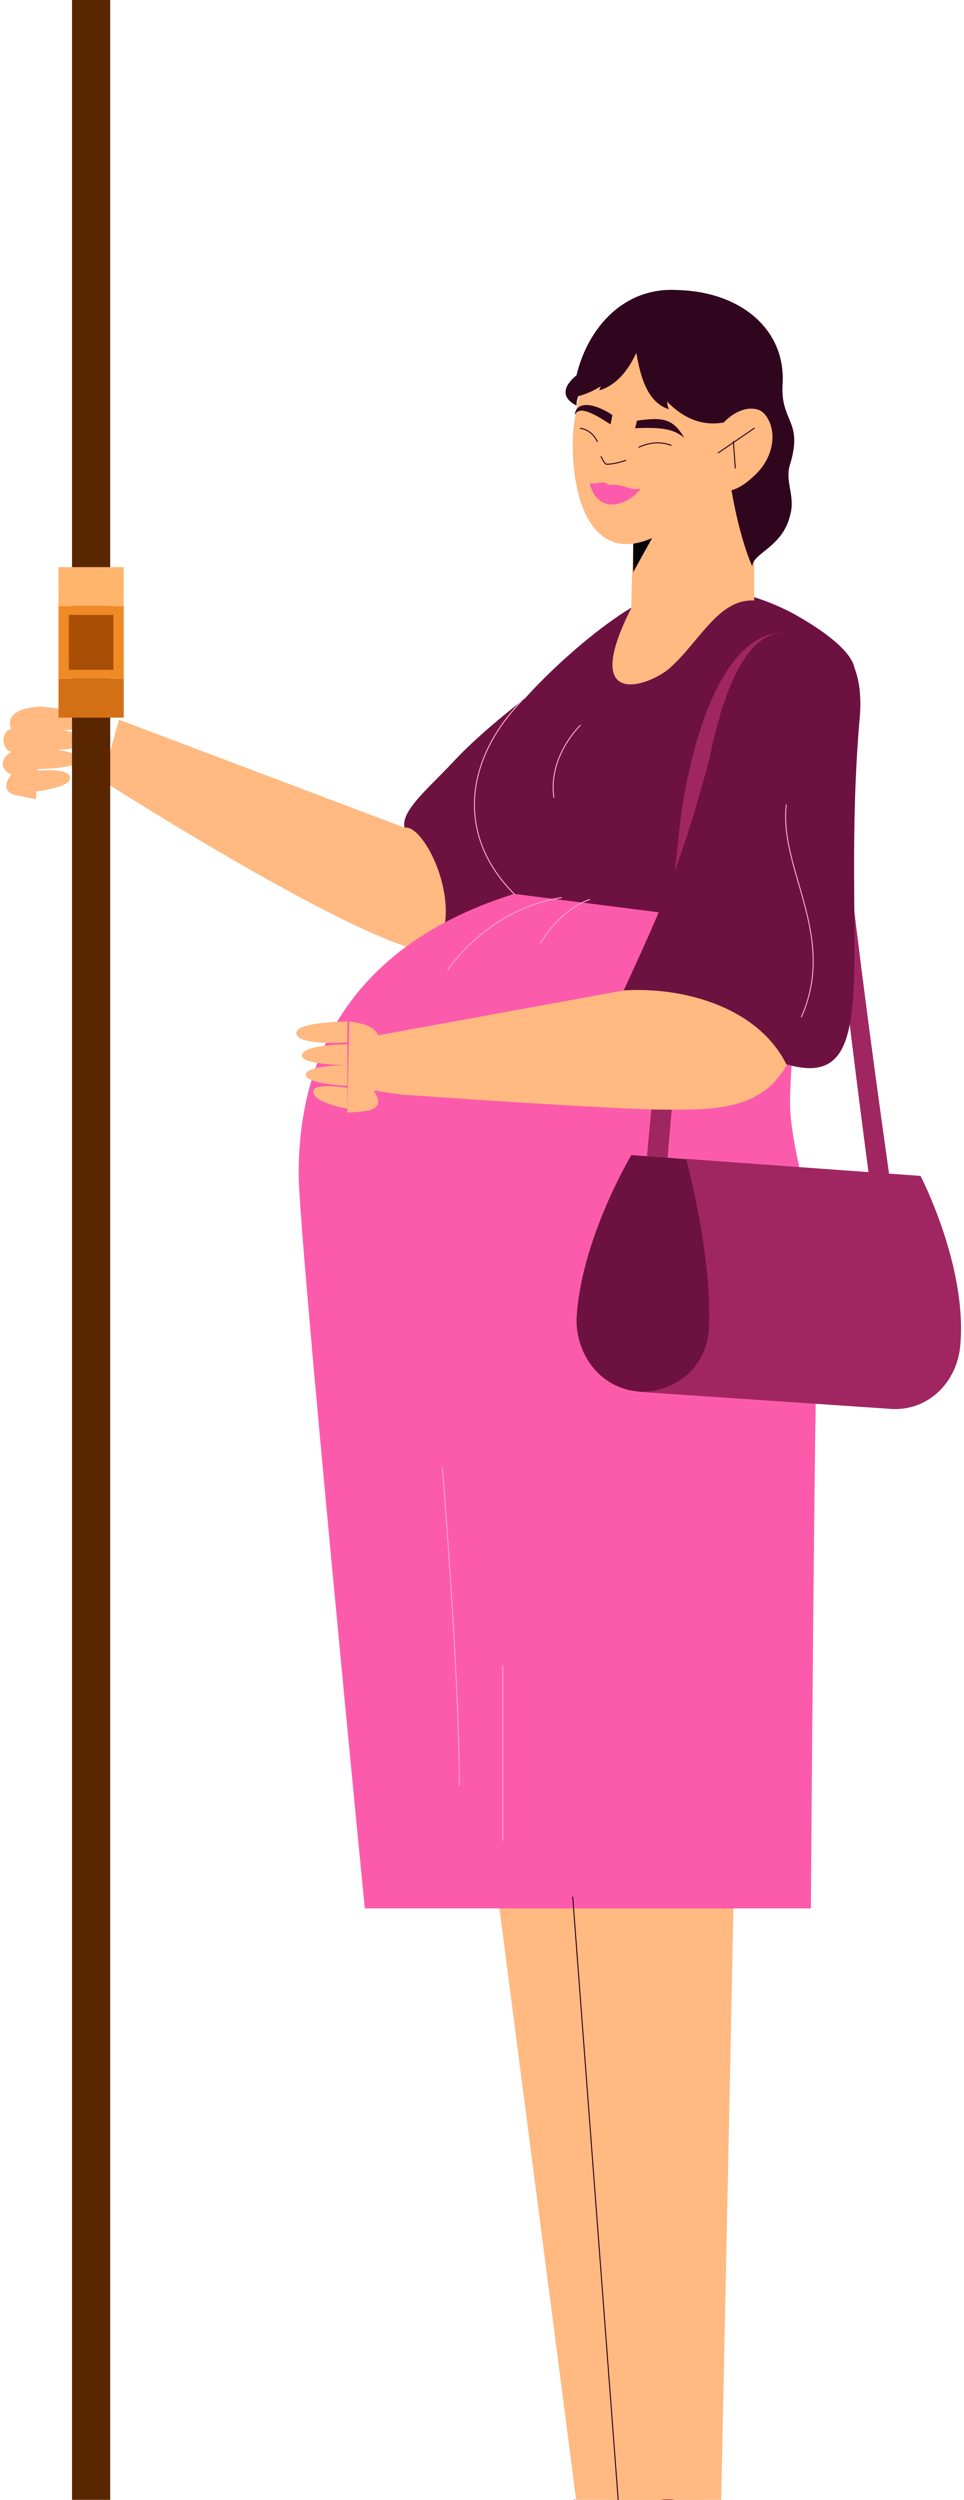 <svg width="379" height="982" viewBox="0 0 379 982" fill="none" xmlns="http://www.w3.org/2000/svg">
<path d="M40.13 306.527C40.13 306.527 143.426 372.703 170.179 374.19C184.299 375.677 254.897 358.576 254.897 358.576L269.016 290.913L159.032 325.116L46.818 282.734L40.13 306.527Z" fill="#FFB981"/>
<path d="M243.749 247.044C207.336 272.324 188.757 287.939 178.353 299.092C168.692 309.502 157.545 318.424 159.032 325.116C167.206 323.629 183.555 357.832 170.179 374.19C184.298 406.163 218.483 338.5 258.612 316.937C287.594 300.579 267.53 246.3 248.208 246.3C246.722 246.3 245.236 246.548 243.749 247.044Z" fill="url(#paint0_linear_523_1429)"/>
<path d="M259.355 233.66C243.006 237.377 202.133 273.811 193.215 292.4C178.353 325.86 200.647 345.192 202.133 351.14C133.764 374.934 101.809 436.648 129.306 493.902C140.453 516.952 158.288 529.592 196.931 557.103L256.382 607.664L283.878 592.05C283.878 592.05 312.117 561.564 316.576 528.848C322.521 473.826 302.457 453.75 310.631 413.598C327.723 343.705 322.521 302.066 335.898 262.658C335.898 262.658 336.641 254.479 310.631 240.352C297.255 233.66 286.108 231.429 277.19 231.429C269.015 231.429 263.07 232.916 259.355 233.66Z" fill="url(#paint1_linear_523_1429)"/>
<path d="M277.933 551.155L266.043 614.356L277.19 1001L228.886 1000.26L164.977 508.029L277.933 551.155Z" fill="#FFB981"/>
<path d="M307.659 556.36C294.282 584.614 289.08 597.255 290.566 634.432C290.566 647.816 283.135 1001 283.135 1001L242.263 1000.26L211.051 540.745C228.143 467.877 307.659 556.36 307.659 556.36Z" fill="#FFB981"/>
<path d="M202.134 351.14C128.563 374.19 117.416 426.982 117.416 461.186C117.416 484.979 143.426 749.682 143.426 749.682H318.806C318.806 749.682 320.292 525.131 321.779 504.311C322.522 483.492 309.889 450.776 310.632 431.444C311.375 387.574 324.751 366.755 324.751 366.755L202.134 351.14Z" fill="#FC5BAB"/>
<path d="M324.008 296.118C325.494 346.679 344.073 479.03 344.073 480.518H352.247C352.247 479.03 329.953 328.834 328.467 279.016L324.008 296.118ZM309.145 248.53C280.906 247.043 269.016 303.553 266.787 328.834C263.071 362.293 254.153 455.237 254.153 456.724H262.328C262.328 455.237 270.502 362.293 274.218 328.834C276.447 310.245 283.879 247.043 309.145 248.53Z" fill="#A02662"/>
<path d="M225.914 165.253C223.685 177.15 225.171 216.558 248.951 213.584C248.951 213.584 248.208 231.429 248.208 238.865C228.143 278.273 254.153 270.094 263.071 262.658C274.961 252.248 282.392 235.147 296.512 235.89V200.944C307.659 165.997 315.091 128.076 276.447 117.666C259.355 113.205 232.602 116.923 225.914 165.253Z" fill="#FFB981"/>
<path d="M250.437 138.485C250.437 138.485 263.813 176.406 291.31 163.766L296.512 160.048V154.1L287.594 152.613L250.437 138.485ZM250.437 138.485C262.327 165.253 275.704 160.792 284.621 165.997C286.851 203.918 295.768 222.506 295.768 222.506C295.768 217.302 307.659 215.071 310.631 202.431C312.861 194.995 308.402 189.047 310.631 182.355C315.833 165.253 306.915 165.997 307.659 151.126C309.145 129.563 291.31 114.692 266.786 113.948C245.235 112.461 231.115 128.819 226.657 147.408C217.739 154.844 225.17 158.561 226.657 159.305C226.657 157.074 227.4 155.587 227.4 155.587C227.4 155.587 239.29 153.356 250.437 138.485Z" fill="#30061F"/>
<path d="M245.978 180.868C241.519 182.355 239.29 182.355 238.547 182.355C237.804 182.355 237.061 180.868 236.317 179.381" stroke="#30061F" stroke-width="0.4" stroke-linecap="round" stroke-linejoin="round"/>
<path d="M231.858 189.79C234.831 190.534 237.06 188.303 239.29 190.534C245.235 189.79 246.721 192.764 251.923 192.021C246.721 198.713 234.831 202.431 231.858 189.79Z" fill="#FC5BAB"/>
<path d="M249.694 168.227L250.438 165.253C260.842 163.766 264.557 164.51 269.016 171.945C266.043 169.714 263.071 167.484 249.694 168.227ZM240.034 166.74L240.777 163.023C234.089 158.561 226.657 157.074 225.914 163.023C227.4 160.048 231.116 160.792 240.034 166.74ZM249.694 135.511C251.181 145.177 253.41 157.818 263.071 160.792C261.585 158.561 262.328 151.869 263.814 150.382L249.694 135.511Z" fill="#30061F"/>
<path d="M251.181 175.663C255.639 173.68 259.851 173.432 263.814 174.919" stroke="#30061F" stroke-width="0.4" stroke-linecap="round" stroke-linejoin="round"/>
<path d="M234.832 173.432C233.346 170.458 231.116 168.723 228.144 168.227" stroke="#30061F" stroke-width="0.4" stroke-linecap="round" stroke-linejoin="round"/>
<path d="M279.419 173.432C286.107 160.048 296.511 158.561 300.227 162.279C305.429 167.484 305.429 179.381 295.768 187.56C285.364 197.226 278.676 192.021 277.933 185.329C277.19 179.381 279.419 173.432 279.419 173.432Z" fill="#FFB981"/>
<path d="M296.512 168.227L282.393 177.893" stroke="#30061F" stroke-width="0.4" stroke-linecap="round" stroke-linejoin="round"/>
<path d="M288.337 173.432L289.08 183.842" stroke="#30061F" stroke-width="0.4" stroke-linecap="round" stroke-linejoin="round"/>
<path d="M250.437 137.742C250.437 137.742 245.978 150.382 235.574 153.356C235.574 153.356 239.29 145.177 235.574 142.203C232.602 138.485 250.437 137.742 250.437 137.742Z" fill="#30061F"/>
<path d="M291.309 264.145C298.741 264.889 305.429 264.145 313.604 262.658L289.08 272.324L291.309 264.145Z" fill="#020407"/>
<path d="M157.545 429.956C157.545 429.956 240.777 435.905 262.328 435.905C284.622 435.905 309.889 436.648 315.091 399.471C318.063 373.447 245.236 389.061 245.236 389.061L143.426 407.65L157.545 429.956Z" fill="#FFB981"/>
<path d="M309.145 249.274C290.567 252.248 286.108 272.324 280.906 290.913C267.529 340.731 261.584 353.371 245.235 389.061C269.016 387.574 297.998 395.753 309.145 418.06C349.275 429.956 329.953 371.96 338.127 280.503C339.614 257.453 328.467 248.531 315.09 248.531C313.109 248.531 311.127 248.778 309.145 249.274Z" fill="url(#paint2_linear_523_1429)"/>
<path d="M262.328 1024.8H168.692V1018.1C168.692 1002.49 190.986 998.027 217.739 989.105C217.739 989.105 222.941 984.644 225.914 981.669C225.914 981.669 228.886 985.387 228.886 990.592C229.63 989.848 232.602 992.823 232.602 994.31C245.979 998.771 260.098 988.361 262.328 991.336V1024.8Z" fill="#A02662"/>
<path d="M293.539 1018.1C293.539 1011.41 286.108 1000.26 285.365 993.566C285.365 992.079 283.878 990.592 279.419 990.592C275.704 982.413 255.639 975.721 247.465 990.592C243.006 990.592 242.263 992.079 242.263 993.566C243.749 999.514 240.776 1008.44 240.776 1018.1L246.721 1021.08L248.951 1024.8H289.823L289.08 1021.08L293.539 1018.1Z" fill="#A02662"/>
<path d="M226.657 518.439C226.657 533.31 237.061 545.95 251.924 546.694L350.761 553.385C335.898 552.642 324.751 540.002 325.494 525.131C328.467 496.132 338.871 460.442 338.871 460.442L248.208 453.75C248.208 453.75 228.144 487.21 226.657 518.439Z" fill="url(#paint3_linear_523_1429)"/>
<path d="M278.677 522.156C277.934 537.027 265.3 547.437 250.438 546.694L349.275 553.385C364.137 554.873 376.028 543.719 377.514 528.848C380.487 497.619 361.908 461.929 361.908 461.929L269.759 455.237C269.759 455.237 280.163 493.158 278.677 522.156Z" fill="#A02662"/>
<path d="M180.583 701.352C180.583 657.482 173.895 576.436 173.895 576.436" stroke="#FDA0CC" stroke-width="0.4" stroke-linecap="round" stroke-linejoin="round"/>
<path d="M197.675 722.914V654.508" stroke="#FDA0CC" stroke-width="0.4" stroke-linecap="round" stroke-linejoin="round"/>
<path d="M243.749 991.336L225.171 745.221" stroke="#30061F" stroke-width="0.4" stroke-linecap="round" stroke-linejoin="round"/>
<path d="M142.683 426.982C151.6 430.7 176.124 430.7 176.124 430.7L152.343 409.881H142.683V426.982Z" fill="#FFB981"/>
<path d="M315.09 399.471C329.21 367.498 306.172 341.474 309.145 316.194" stroke="#FDA0CC" stroke-width="0.4" stroke-linecap="round" stroke-linejoin="round"/>
<path d="M220.711 352.627C191.729 357.089 176.123 380.882 176.123 380.882" stroke="#FDA0CC" stroke-width="0.4" stroke-linecap="round" stroke-linejoin="round"/>
<path d="M231.859 353.371C224.427 355.601 216.253 363.781 212.537 370.472" stroke="#FDA0CC" stroke-width="0.4" stroke-linecap="round" stroke-linejoin="round"/>
<path d="M248.951 213.584C253.41 212.84 256.383 211.353 256.383 211.353L248.951 224.737V213.584Z" fill="#020407"/>
<path d="M202.133 351.14C179.096 328.09 182.812 298.348 205.106 275.298" stroke="#FDA0CC" stroke-width="0.4" stroke-linecap="round" stroke-linejoin="round"/>
<path d="M217.739 313.219C215.51 296.861 228.143 284.964 228.143 284.964" stroke="#FDA0CC" stroke-width="0.4" stroke-linecap="round" stroke-linejoin="round"/>
<path d="M14.12 313.963C11.643 313.467 9.165 312.972 6.688 312.476C-0.743 310.989 3.716 305.04 4.459 304.297C0.743 302.81 -0.743 298.348 4.459 295.374C0.743 294.631 7.15256e-07 287.195 4.459 286.452C3.716 284.965 1.486 278.273 16.349 277.529L14.12 313.963ZM15.606 277.529C15.606 277.529 35.671 279.016 35.671 282.734C34.928 288.682 14.863 286.452 14.863 286.452L15.606 277.529ZM15.606 285.708C15.606 285.708 33.441 286.452 32.698 291.656C32.698 295.374 14.863 294.631 14.863 294.631L15.606 285.708ZM14.863 293.887C14.863 293.887 31.955 294.631 31.212 298.348C31.212 302.066 14.863 302.066 14.863 302.066V293.887ZM14.12 302.81C14.12 302.81 28.239 301.323 27.496 305.784C27.496 309.502 13.377 310.989 13.377 310.989L14.12 302.81Z" fill="#FFB981"/>
<path d="M144.739 436.256C141.767 436.752 139.042 437 136.565 437L137.308 401.31C151.427 402.797 149.198 409.489 147.712 410.232C152.171 412.463 150.684 419.155 146.969 419.898C152.171 422.873 150.684 427.334 146.969 428.821C147.712 429.565 151.427 434.769 144.739 436.256Z" fill="#FFB981"/>
<path d="M116.5 405.771C116.5 401.31 136.565 401.31 136.565 401.31V409.489C136.565 409.489 116.5 410.976 116.5 405.771Z" fill="#FFB981"/>
<path d="M118.729 414.694C118.729 410.232 136.565 410.232 136.565 410.232V418.411V426.59C136.565 426.59 120.216 425.847 120.216 422.129C120.216 418.411 136.565 418.411 136.565 418.411C136.565 418.411 118.729 418.411 118.729 414.694Z" fill="#FFB981"/>
<path d="M123.188 428.821C123.188 425.103 136.565 427.334 136.565 427.334V435.513C136.565 435.513 123.188 433.282 123.188 428.821Z" fill="#FFB981"/>
<path d="M43.328 -186H28.316V1074.76H43.328V-186Z" fill="#592600"/>
<path d="M48.644 222.785H23V238.111H48.644V222.785Z" fill="#FFB56C"/>
<path d="M48.644 266.572H23V281.898H48.644V266.572Z" fill="#D37016"/>
<path d="M48.644 238.111H23V266.573H48.644V238.111Z" fill="#EF8A25"/>
<path d="M44.579 241.551H27.065V263.132H44.579V241.551Z" fill="#A84E05"/>
<defs>
<linearGradient id="paint0_linear_523_1429" x1="216.216" y1="382.801" x2="216.216" y2="246.129" gradientUnits="userSpaceOnUse">
<stop stop-color="#6D1240"/>
<stop offset="1" stop-color="#6D1240"/>
</linearGradient>
<linearGradient id="paint1_linear_523_1429" x1="227.86" y1="607.85" x2="227.86" y2="231.399" gradientUnits="userSpaceOnUse">
<stop stop-color="#6D1240"/>
<stop offset="1" stop-color="#6D1240"/>
</linearGradient>
<linearGradient id="paint2_linear_523_1429" x1="291.667" y1="419.465" x2="291.667" y2="248.456" gradientUnits="userSpaceOnUse">
<stop stop-color="#6D1240"/>
<stop offset="1" stop-color="#6D1240"/>
</linearGradient>
<linearGradient id="paint3_linear_523_1429" x1="288.739" y1="553.616" x2="288.739" y2="454.003" gradientUnits="userSpaceOnUse">
<stop stop-color="#6D1240"/>
<stop offset="1" stop-color="#6D1240"/>
</linearGradient>
</defs>
</svg>
